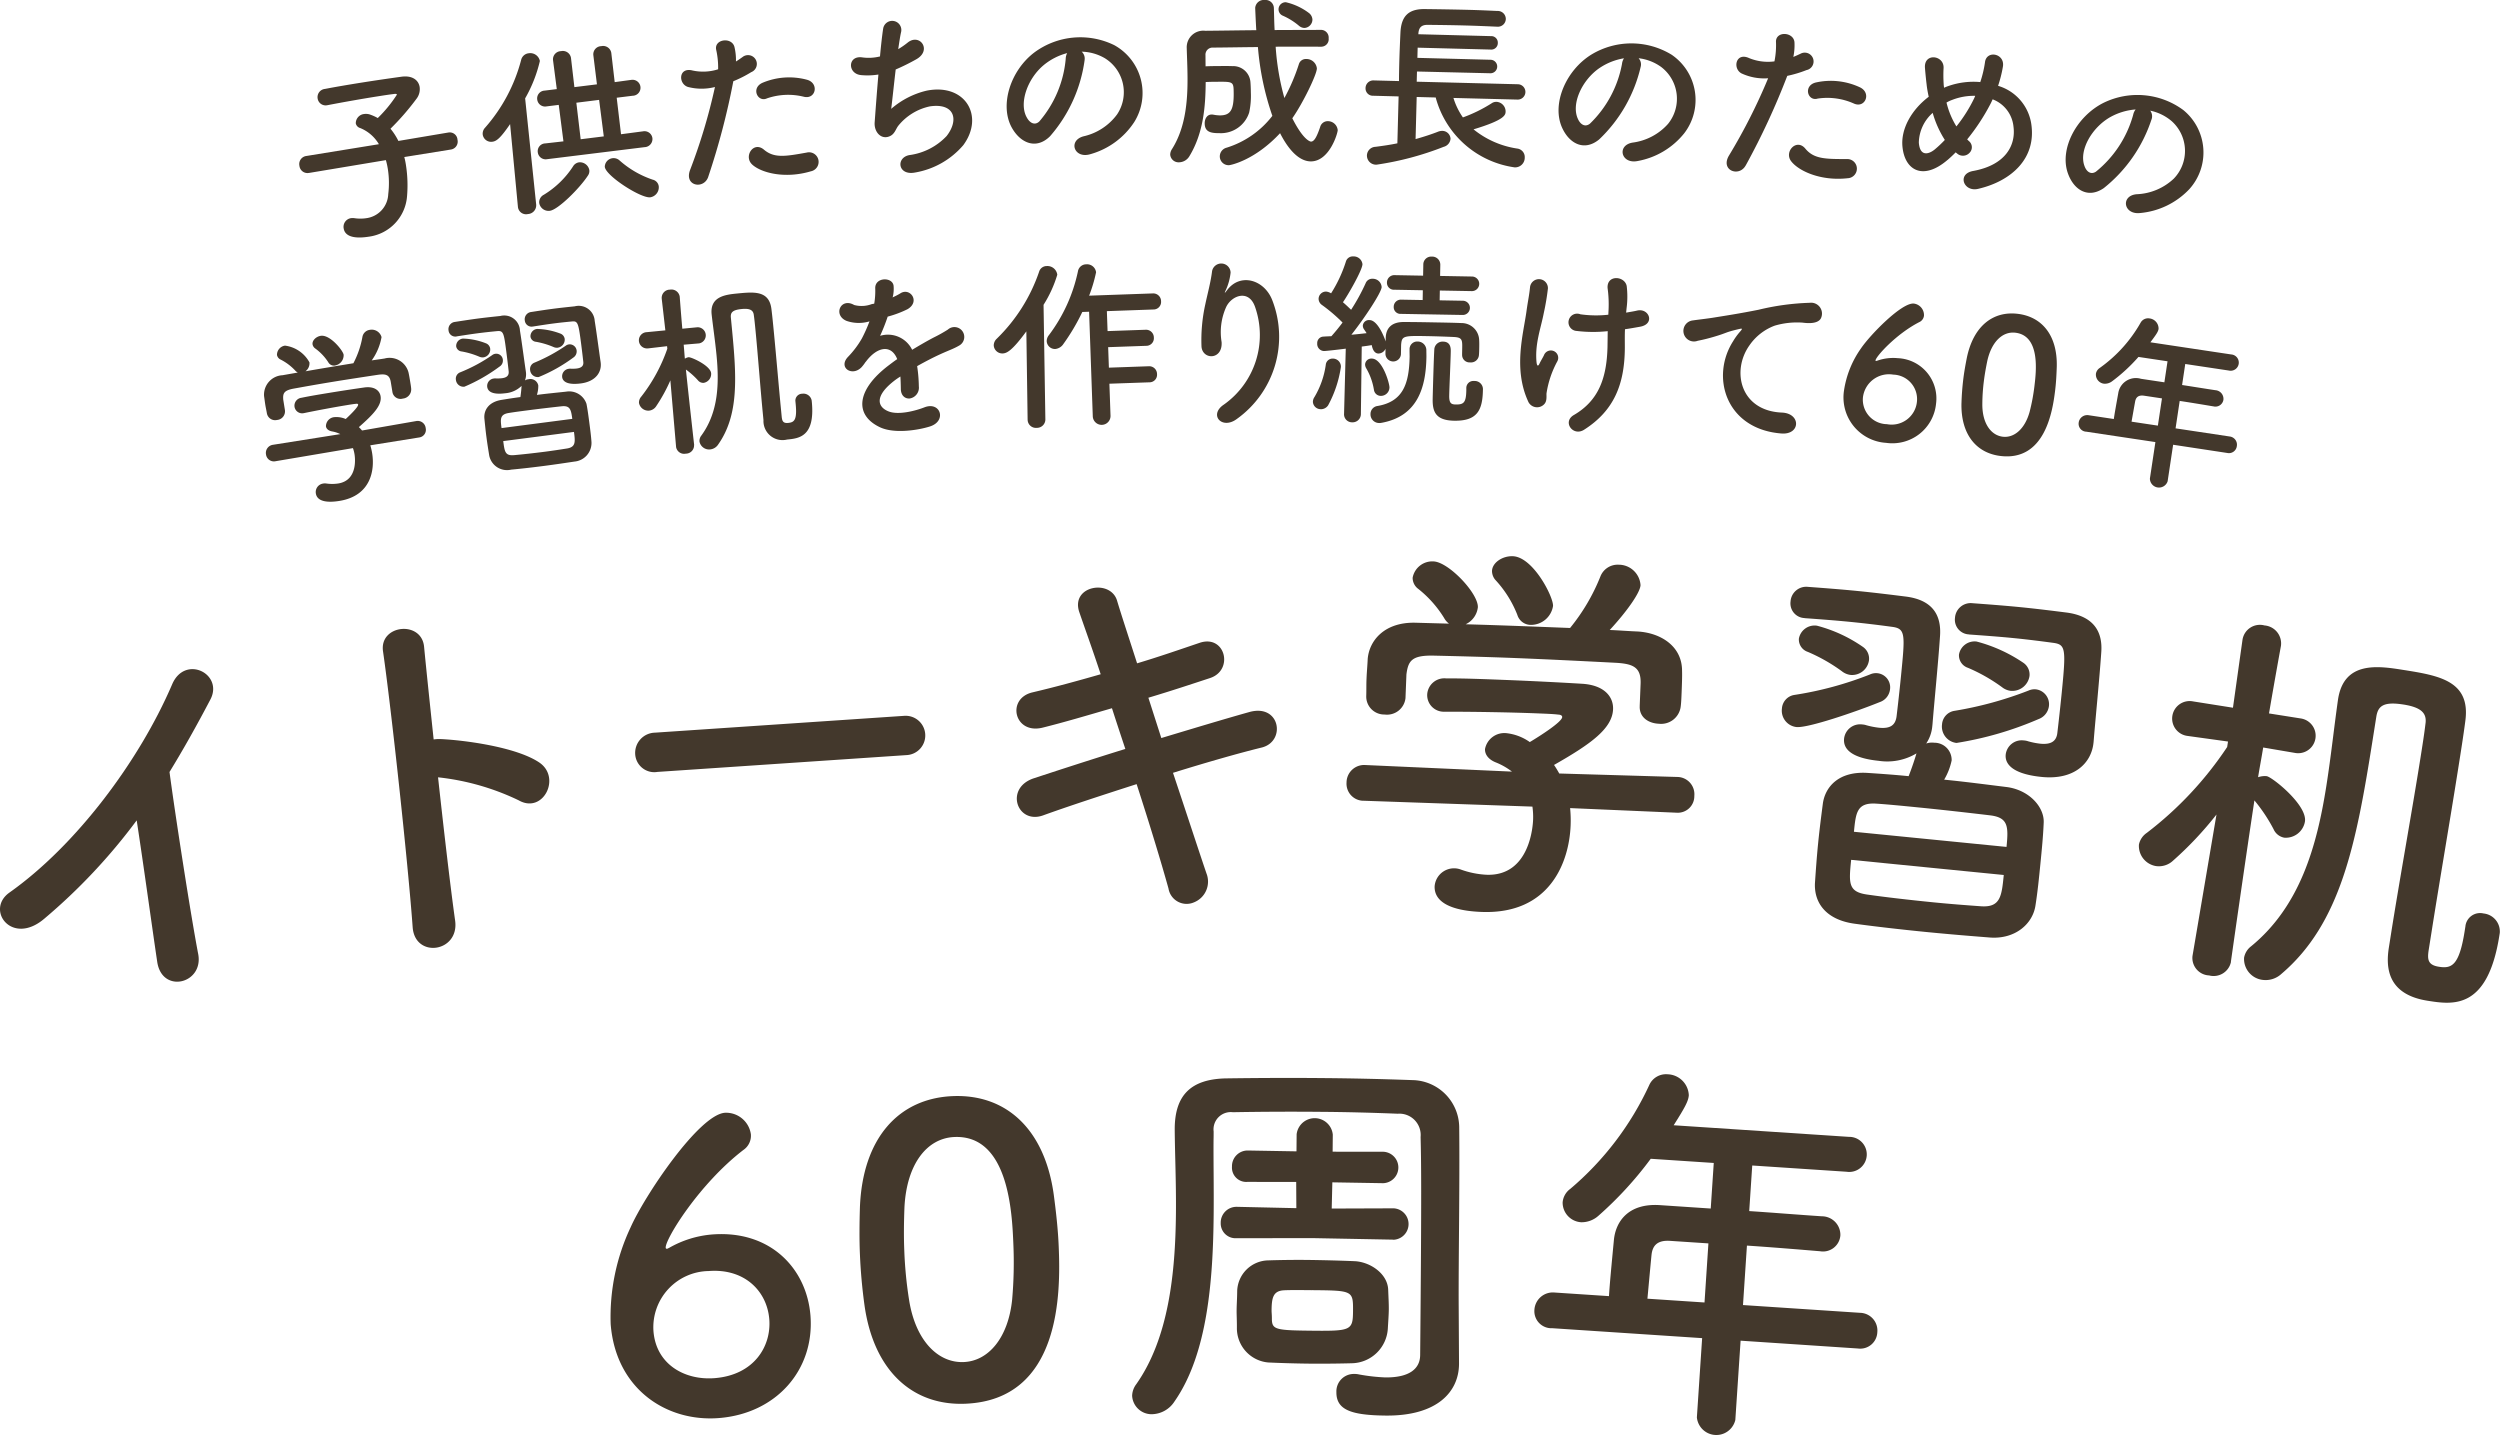 <svg xmlns="http://www.w3.org/2000/svg" width="294.336" height="168.946" viewBox="0 0 294.336 168.946">
  <g id="グループ_2907" data-name="グループ 2907" transform="translate(-40.916 -107.285)">
    <g id="グループ_2839" data-name="グループ 2839" transform="translate(40.916 172.767)">
      <path id="パス_4246" data-name="パス 4246" d="M388.935,1315.89c-3.829,3.275-6.992-1.046-4.1-3.078,7.821-5.532,15.263-15.456,19.149-24.52,1.515-3.514,6.056-1.218,4.505,1.782-1.628,3.107-3.21,5.921-4.821,8.551.625,4.732,2.493,16.844,3.378,21.437.662,3.494-4.257,4.718-4.825.924-.552-3.7-1.587-11.256-2.417-16.665A68.31,68.31,0,0,1,388.935,1315.89Z" transform="translate(-383.71 -1273.218)" fill="#43382c"/>
      <path id="パス_4247" data-name="パス 4247" d="M440.024,1315.825c.53,3.753-4.75,4.507-5,.769-.549-7.565-2.525-25.792-3.488-32.459-.459-3.148,4.563-3.684,4.837-.515.218,2.282.641,6.328,1.123,10.887a4.662,4.662,0,0,1,.8-.045c2.65.116,8.861.9,11.618,2.747,2.653,1.763.475,6.113-2.4,4.468a29.015,29.015,0,0,0-9.5-2.711C438.717,1305.384,439.494,1312.073,440.024,1315.825Z" transform="translate(-386.441 -1272.931)" fill="#43382c"/>
      <path id="パス_4248" data-name="パス 4248" d="M465.65,1298.949a2.253,2.253,0,0,1-2.625-2.074,2.385,2.385,0,0,1,2.313-2.547l29.309-1.978a2.316,2.316,0,1,1,.313,4.62Z" transform="translate(-388.24 -1273.55)" fill="#43382c"/>
      <path id="パス_4249" data-name="パス 4249" d="M527.687,1294.047c3.771-1.136,7.542-2.273,10.383-3.067,3.634-.994,4.314,3.487,1.424,4.188-2.656.651-6.475,1.741-10.432,2.974,1.573,4.7,3,9.075,3.932,11.821a2.629,2.629,0,0,1-1.488,3.439,2.163,2.163,0,0,1-2.974-1.637c-.8-2.887-2.178-7.451-3.753-12.292-4.143,1.33-8.192,2.657-11.029,3.686-3.071,1.079-4.544-3.249-1.053-4.381,2.7-.886,6.61-2.165,10.753-3.448-.541-1.628-1.081-3.258-1.574-4.794-2.887.842-5.728,1.683-8.151,2.283-3.355.849-4.312-3.393-1.235-4.143,2.563-.6,5.311-1.349,8.059-2.141-.984-2.979-1.913-5.536-2.5-7.258-1.127-3.163,3.632-3.987,4.421-1.427.5,1.676,1.379,4.329,2.364,7.4,2.654-.791,5.167-1.673,7.354-2.41,3.025-1.031,4.075,3.21,1.236,4.144-2.094.688-4.607,1.525-7.261,2.316Z" transform="translate(-390.96 -1272.636)" fill="#43382c"/>
      <path id="パス_4250" data-name="パス 4250" d="M578.17,1302.071a14.707,14.707,0,0,1,.059,2.062c-.166,4.205-2.379,10.483-10.509,10.162-3.646-.143-5.569-1.2-5.5-3.025a2.291,2.291,0,0,1,3.027-1.986,10.423,10.423,0,0,0,3.063.634c5.233.207,5.48-6.055,5.5-6.429a8.745,8.745,0,0,0-.077-1.594l-19.817-.688a2.01,2.01,0,0,1-2.068-2.141,2.074,2.074,0,0,1,2.187-2.067l17.287.775a7.879,7.879,0,0,0-1.83-1.055c-.969-.366-1.366-.989-1.342-1.6a2.32,2.32,0,0,1,2.554-1.866,5.876,5.876,0,0,1,2.72,1.044c1.247-.746,3.791-2.378,3.813-2.938.008-.187-.176-.288-.5-.3-.512-.066-1.4-.1-2.474-.143-2.991-.118-7.527-.2-10.8-.192l-.092,0a1.954,1.954,0,0,1-2.026-2.045,2.02,2.02,0,0,1,2.227-1.878c2.013-.014,4.536.086,7.013.183,3.411.135,6.821.316,8.969.447,2.662.152,3.73,1.551,3.673,3-.09,2.289-2.643,4.108-6.951,6.56a11.724,11.724,0,0,1,.615,1.006l13.932.409a2.035,2.035,0,0,1,1.971,2.231,1.946,1.946,0,0,1-2.09,1.976Zm8.3-14.65c.077-1.963-.938-2.331-2.851-2.454-3.737-.193-7.941-.405-12.006-.566-3.318-.131-6.592-.213-9.49-.281-2.571-.055-3.018.583-3.224,2.214l-.107,2.71,0,.047a2.187,2.187,0,0,1-2.464,1.962,2.118,2.118,0,0,1-2.16-2.192c.023-.606,0-1.31.035-2.057.031-.794.109-1.587.136-2.288.181-2.193,2-4.368,5.645-4.27l3.927.108a2.058,2.058,0,0,1-.583-.679,13.215,13.215,0,0,0-3.138-3.493,1.613,1.613,0,0,1-.559-1.238,2.354,2.354,0,0,1,2.462-1.916c1.776.071,5.28,3.766,5.216,5.4a2.525,2.525,0,0,1-1.436,2c4.114.115,8.179.275,12.292.437a23.111,23.111,0,0,0,3.56-6.037,2.184,2.184,0,0,1,2.162-1.413,2.577,2.577,0,0,1,2.574,2.4c-.035.887-1.621,3.118-3.625,5.286,1.075.042,2.194.134,3.269.176,2.756.156,5.267,1.752,5.245,4.653.022.655-.017,1.637-.052,2.525-.026.654-.05,1.262-.116,1.727a2.322,2.322,0,0,1-2.557,1.958c-1.215-.048-2.311-.746-2.259-2.054l0-.094ZM573.5,1280.5a1.655,1.655,0,0,1-1.545-1.184,13.065,13.065,0,0,0-2.6-4.127,1.623,1.623,0,0,1-.38-1.045c.039-.981,1.24-1.776,2.454-1.728,2.385.094,4.774,4.775,4.731,5.85A2.627,2.627,0,0,1,573.5,1280.5Z" transform="translate(-393.314 -1272.412)" fill="#43382c"/>
      <path id="パス_4251" data-name="パス 4251" d="M607.923,1292.747a1.943,1.943,0,0,1-1.709-2.19,1.73,1.73,0,0,1,1.474-1.593,40.98,40.98,0,0,0,8.888-2.408,1.673,1.673,0,0,1,2.366,1.739,1.8,1.8,0,0,1-1.232,1.522C614.916,1290.95,609.273,1292.881,607.923,1292.747Zm.944-12.832a1.728,1.728,0,0,1-1.639-1.949,1.85,1.85,0,0,1,2.051-1.724c1.866.139,3.872.29,5.873.489,1.956.194,3.905.435,5.669.656,3.015.393,4.214,2.063,4,4.721-.2,2.988-.71,8.107-.88,10.3-.009.092-.02.186-.029.279a4.326,4.326,0,0,1-.714,2,2.091,2.091,0,0,1,.949-.094,2.03,2.03,0,0,1,2.049,2.083,7.426,7.426,0,0,1-.882,2.264c2.56.253,5.157.6,7.387.873,2.643.356,4.417,2.366,4.332,4.19-.065,1.592-.226,3.221-.388,4.849s-.322,3.258-.577,4.878c-.31,2.179-2.371,3.995-5.312,3.8-2.239-.174-4.9-.392-7.55-.654-3.025-.3-6.046-.647-8.5-.985-3.2-.458-4.7-2.346-4.607-4.733.106-1.541.212-3.081.37-4.664.161-1.628.364-3.207.569-4.784.282-1.9,1.836-3.813,5.335-3.559,1.4.092,3.034.206,4.757.377.376-.949.71-1.95.924-2.681a6.692,6.692,0,0,1-4.458.874c-1.814-.18-4.249-.75-4.065-2.612a1.9,1.9,0,0,1,2.139-1.668,1.93,1.93,0,0,1,.507.1,9.44,9.44,0,0,0,1.476.287c1.3.129,1.955-.276,2.07-1.44,0,0,.269-2.229.5-4.557.5-5.026.563-5.678-1.062-5.885-1.3-.176-3.015-.393-4.831-.574-1.768-.175-3.681-.319-5.407-.443Zm4.408,6.266a20.2,20.2,0,0,0-4-2.278,1.54,1.54,0,0,1-1.066-1.562,1.88,1.88,0,0,1,2.125-1.528,17.039,17.039,0,0,1,5.439,2.514,1.676,1.676,0,0,1,.694,1.526,2.007,2.007,0,0,1-2.149,1.76A2.03,2.03,0,0,1,613.275,1286.181Zm1.087,22.2c-.272,2.745-.373,3.769,1.9,4.089,2.086.3,4.967.634,7.76.911,2,.2,4.007.351,5.687.471,2.244.129,2.377-1.221,2.622-3.688Zm18.294-1.522c.24-2.42.2-3.458-1.934-3.717-2.369-.282-5.53-.643-8.508-.939-1.815-.179-3.537-.351-4.939-.442-2.243-.129-2.363,1.082-2.584,3.315Zm-5.883-12.24a1.942,1.942,0,0,1-1.709-2.191,1.728,1.728,0,0,1,1.475-1.592,43.176,43.176,0,0,0,8.7-2.381,1.7,1.7,0,0,1,.908-.144,1.769,1.769,0,0,1,1.5,1.982,1.88,1.88,0,0,1-1.232,1.522A40.119,40.119,0,0,1,626.773,1294.617Zm1.456-12.78a1.73,1.73,0,0,1-1.64-1.95,1.852,1.852,0,0,1,2.052-1.724c1.866.139,3.779.282,5.64.466s3.672.412,5.437.634c3.015.393,4.306,2.073,4.089,4.73-.2,2.988-.724,8.247-.894,10.439l-.014.14c-.245,2.467-2.319,4.423-6.089,4.049-4-.4-4.325-1.886-4.251-2.631a1.9,1.9,0,0,1,2.14-1.668,1.923,1.923,0,0,1,.507.1,8.79,8.79,0,0,0,1.429.283c1.256.124,1.907-.281,2.008-1.3,0,0,.272-2.277.508-4.65.527-5.306.475-5.734-1.056-5.932-1.3-.176-2.923-.384-4.6-.551s-3.5-.3-5.223-.423Zm4.934,6.646a2.033,2.033,0,0,1-1.038-.432,20.177,20.177,0,0,0-4-2.277,1.544,1.544,0,0,1-1.067-1.564,1.866,1.866,0,0,1,2.079-1.532,17.841,17.841,0,0,1,5.532,2.523,1.673,1.673,0,0,1,.694,1.525A2.05,2.05,0,0,1,633.163,1288.483Z" transform="translate(-396.419 -1272.63)" fill="#43382c"/>
      <path id="パス_4252" data-name="パス 4252" d="M661.625,1320.682a2.084,2.084,0,0,1-2.57,1.582,2.059,2.059,0,0,1-1.957-2.3l.008-.046,2.816-16.6a40.825,40.825,0,0,1-5.123,5.44,2.431,2.431,0,0,1-1.994.632,2.4,2.4,0,0,1-2.013-2.544,2.215,2.215,0,0,1,.927-1.368,41.887,41.887,0,0,0,9.46-10.106l.1-.646-4.773-.661-.046-.007a2.059,2.059,0,1,1,.689-4.059l4.712.746,1.118-7.967.008-.047a2.073,2.073,0,0,1,2.585-1.674,2.126,2.126,0,0,1,1.941,2.39l-.008.047s-.676,3.68-1.4,7.923l3.742.592a2.058,2.058,0,0,1-.6,4.072l-.046-.008-3.781-.645c-.2,1.248-.434,2.441-.6,3.5a2.393,2.393,0,0,1,1.014-.124c.647.1,4.811,3.413,4.5,5.353a2.288,2.288,0,0,1-2.43,1.889,1.71,1.71,0,0,1-1.261-1,19.265,19.265,0,0,0-2.257-3.388c-1.095,7.214-2.766,18.977-2.766,18.977Zm27.6-4.157a1.739,1.739,0,0,1,2.139-1.556,2.133,2.133,0,0,1,1.911,2.291c-.015.093-.037.231-.051.323-1.389,8.777-5.5,8.127-8.458,7.66-4.758-.753-4.915-3.951-4.549-6.261.08-.508.168-1.063.255-1.617.994-6.283,2.516-14.707,3.481-20.806.226-1.432.438-2.771.568-3.887.2-1.247-.446-1.965-2.571-2.3-2.4-.38-3.013.187-3.211,1.434-.139.878-.285,1.8-.432,2.726-1.936,12.241-3.751,21.615-10.754,27.562a2.742,2.742,0,0,1-2.193.695,2.483,2.483,0,0,1-2.189-2.619,2.177,2.177,0,0,1,.827-1.337c5.767-4.723,7.738-11.8,8.849-18.82.563-3.557.927-7.051,1.392-10.292.709-4.482,4.69-3.9,7.6-3.438,4.249.672,8.037,1.271,7.377,6.045-.223,1.716-.538,3.7-.875,5.827-.958,6.052-2.2,13.291-3.081,18.881q-.185,1.178-.352,2.217c-.182,1.155-.091,1.785,1.2,1.989,1.478.234,2.383-.1,3.027-4.162l.08-.508Z" transform="translate(-398.965 -1272.904)" fill="#43382c"/>
    </g>
    <g id="グループ_2840" data-name="グループ 2840" transform="translate(112.765 233.755)">
      <path id="パス_4253" data-name="パス 4253" d="M472.693,1377.854c-6.155.481-12.135-3.415-12.733-11.063a24.737,24.737,0,0,1,2.348-11.394c1.635-3.693,8.02-13.246,11.1-13.487a2.946,2.946,0,0,1,3.059,2.53,2.025,2.025,0,0,1-.887,1.852c-5.222,4.019-9.218,10.524-9.141,11.5a.125.125,0,0,0,.151.129c.093-.008.136-.058.272-.116a12.116,12.116,0,0,1,5.039-1.566c6.9-.538,11.153,4.055,11.582,9.558C483.979,1372.188,479.454,1377.327,472.693,1377.854Zm-1.21-17.31a6.622,6.622,0,0,0-6.485,7.074c.309,3.963,3.738,5.807,7.188,5.537,4.664-.364,6.7-3.759,6.449-6.93C478.38,1362.96,475.772,1360.209,471.483,1360.545Z" transform="translate(-459.912 -1337.369)" fill="#43382c"/>
      <path id="パス_4254" data-name="パス 4254" d="M491.61,1364.371c-.271-2-.446-3.96-.527-5.923-.075-1.776-.057-3.6,0-5.523.317-8.159,4.57-12.83,10.925-13.094,6.262-.259,10.833,3.856,11.9,11.629.273,2.048.5,4.1.581,6.108.22,5.28.328,18.008-10.981,18.479C497.3,1376.306,492.684,1372.191,491.61,1364.371Zm17.391-.535a49.835,49.835,0,0,0,.147-6.608c-.15-3.6-.534-12.85-6.936-12.583-3.272.135-5.623,3.229-5.884,8.249-.068,1.734-.09,3.467-.02,5.15a48.563,48.563,0,0,0,.57,5.827c.76,4.744,3.4,7.4,6.435,7.269C506.21,1371.02,508.531,1368.3,509,1363.836Z" transform="translate(-461.69 -1337.25)" fill="#43382c"/>
      <path id="パス_4255" data-name="パス 4255" d="M563.562,1371.172c0,.047,0,.047,0,.093-.03,3.227-2.535,6.1-8.616,6.048-4.163-.038-5.84-.708-5.821-2.767a2.05,2.05,0,0,1,2.124-2.133,2.149,2.149,0,0,1,.514.052,21.783,21.783,0,0,0,3.13.357c2.854.025,4.079-1.039,4.094-2.629.184-19.879.118-22.873.051-25.679a2.508,2.508,0,0,0-2.688-2.739c-3.039-.122-6.033-.2-9.026-.222q-5.121-.048-10.385.044a2.034,2.034,0,0,0-2.267,2.27c0,.328,0,.608-.009.935-.023,2.573.043,5.613.012,8.841-.071,7.717-.713,16.412-4.6,21.989a3.243,3.243,0,0,1-2.634,1.52,2.294,2.294,0,0,1-2.365-2.174,2.37,2.37,0,0,1,.48-1.351c3.839-5.437,4.612-13.15,4.677-20.164.033-3.6-.123-6.972-.143-9.825l0-.141c.035-3.882,1.877-5.828,6.134-5.884,4.023-.056,7.719-.068,11.507-.033,3.322.029,6.642.106,10.336.236a5.608,5.608,0,0,1,5.517,5.477c.076,6.876-.1,16.323-.059,21.469ZM555.79,1356.6l-9.4-.179-8.982.009h-.047a1.742,1.742,0,0,1-1.855-1.794,1.855,1.855,0,0,1,1.89-1.9h.046l6.968.157-.018-3.087-5.706-.006h-.047a1.68,1.68,0,0,1-1.807-1.795,1.843,1.843,0,0,1,1.841-1.9h.047l5.706.1.018-2.011a2.14,2.14,0,0,1,4.256.04l-.019,2.011,5.941.008h.047a1.852,1.852,0,0,1-.034,3.7h-.047l-5.94-.1-.075,3.086,7.251-.026h.047a1.852,1.852,0,0,1-.034,3.7Zm-18.412,8.3c.006-.655.058-1.309.068-2.292a3.726,3.726,0,0,1,3.682-3.567c1.075-.037,2.714-.068,4.443-.054,2.058.021,4.256.087,5.659.147,1.823.063,3.917,1.439,3.992,3.358.038.983.078,1.637.073,2.293s-.059,1.309-.115,2.29a4.333,4.333,0,0,1-4.248,4.078c-1.263.035-3.088.064-4.912.047s-3.647-.08-4.91-.138a4.046,4.046,0,0,1-3.7-4.105C537.414,1366.066,537.372,1365.5,537.378,1364.9Zm8.816-2.351c-1.311-.013-2.573-.025-3.276.016-1.263.081-1.411.923-1.425,2.372,0,.281.042.516.037,1.076.035,1.216.55,1.268,5.04,1.311,4.257.038,4.492-.1,4.512-2.251C551.1,1362.59,551.1,1362.59,546.194,1362.546Z" transform="translate(-463.634 -1337.121)" fill="#43382c"/>
      <path id="パス_4256" data-name="パス 4256" d="M599.582,1368.468l-.62,9.334a2.3,2.3,0,0,1-4.527-.3l.619-9.333L577.412,1367a2.009,2.009,0,0,1-2.106-2.157,2.175,2.175,0,0,1,2.385-2.044l6.394.424c.1-1.54.263-3.264.577-6.572.186-2.1,1.6-4.394,5.43-4.141l5.974.4.356-5.366-7.42-.492a42.847,42.847,0,0,1-6.165,6.716,2.965,2.965,0,0,1-2.019.757,2.32,2.32,0,0,1-2.188-2.348,2.192,2.192,0,0,1,.9-1.582,35.434,35.434,0,0,0,9.3-12.228,2.161,2.161,0,0,1,2.146-1.263,2.574,2.574,0,0,1,2.509,2.462c-.046.7-.472,1.47-1.782,3.539l20.629,1.366a2.066,2.066,0,1,1-.272,4.108l-11.108-.736-.355,5.367c2.847.189,5.737.427,8.538.613a2.185,2.185,0,0,1,2.194,2.254,2.05,2.05,0,0,1-2.42,1.856l-.046,0c-2.7-.226-5.688-.471-8.535-.66l-.464,7,13.815.916a2.085,2.085,0,0,1,2,2.289,2.012,2.012,0,0,1-2.283,1.911Zm-3.789-11.454-4.527-.3c-1.587-.1-2.059.661-2.17,1.639-.143,1.444-.322,3.447-.484,5.171l6.721.446Z" transform="translate(-466.503 -1337.094)" fill="#43382c"/>
    </g>
    <g id="グループ_2903" data-name="グループ 2903" transform="translate(1654 413)">
      <path id="パス_4338" data-name="パス 4338" d="M16.826,19.161a8.71,8.71,0,0,1,.212,1.068,15.247,15.247,0,0,1,.114,3.528,5.2,5.2,0,0,1-4.491,4.78c-2.149.338-2.859-.255-2.97-.965a1.03,1.03,0,0,1,.845-1.212,1.5,1.5,0,0,1,.419,0,4.726,4.726,0,0,0,1.409,0,2.972,2.972,0,0,0,2.572-2.826,10.637,10.637,0,0,0-.041-2.923,8.746,8.746,0,0,0-.237-1.086L5.624,21.032l-.021,0A.952.952,0,0,1,4.48,20.2a.962.962,0,0,1,.831-1.165l8.525-1.384a4.532,4.532,0,0,0-2.194-1.9.728.728,0,0,1-.527-.556,1.094,1.094,0,0,1,.994-1.1,1.531,1.531,0,0,1,.6.038,5.388,5.388,0,0,1,.994.438,15.578,15.578,0,0,0,2.254-2.755c-.014-.086-.128-.112-.386-.072-.562.067-1.207.168-1.873.273-1.87.294-4.055.682-5.893,1.036l-.043.007a.949.949,0,0,1-1.138-.791.97.97,0,0,1,.859-1.126c1.326-.253,2.977-.534,4.589-.788s3.2-.482,4.412-.649c1.314-.184,2.027.43,2.149,1.2a1.854,1.854,0,0,1-.32,1.328A29.846,29.846,0,0,1,15.2,15.827a7.392,7.392,0,0,1,.931,1.439l5.9-.994.021,0a.907.907,0,0,1,1.036.849.942.942,0,0,1-.743,1.152Z" transform="translate(-1582.311 -306.388)" fill="#43382c"/>
      <path id="パス_4339" data-name="パス 4339" d="M30.9,15.016c-1.133,1.652-1.592,2.016-2.089,2.077a1,1,0,0,1-1.135-.847,1.019,1.019,0,0,1,.274-.8A19.533,19.533,0,0,0,32.2,7.467a1.024,1.024,0,0,1,.888-.79,1.155,1.155,0,0,1,1.318.912,16.3,16.3,0,0,1-1.735,4.4l1.3,12.509A1.031,1.031,0,0,1,33,25.607a.961.961,0,0,1-1.173-.8l-.006-.043Zm4.369,4.13a.932.932,0,0,1-1.108-.807.914.914,0,0,1,.857-1.048l.021,0,2.141-.243-.553-4.294-1.425.177a.932.932,0,0,1-1.108-.807.92.92,0,0,1,.878-1.051l1.425-.176-.443-3.409a.961.961,0,0,1,.942-1.06.973.973,0,0,1,1.173.8l.4,3.436,2.656-.328L40.7,6.9a.961.961,0,0,1,.942-1.06.973.973,0,0,1,1.173.8l.4,3.436L45.1,9.819l.021,0a.94.94,0,1,1,.208,1.86l-1.878.232.509,4.3,2.545-.337.021,0a.939.939,0,0,1,1.129.8.957.957,0,0,1-.921,1.057Zm.313,6.077a1.111,1.111,0,0,1-1.253-.919.988.988,0,0,1,.538-.966A10.758,10.758,0,0,0,38.309,20a.98.98,0,0,1,.708-.482,1.128,1.128,0,0,1,1.208.9.92.92,0,0,1-.16.656c-.957,1.477-3.513,4.029-4.485,4.149m5.8-13.058L38.7,12.5l.509,4.3,2.721-.337Zm.669,7.9a1.038,1.038,0,0,1,1.723-.782,11.268,11.268,0,0,0,3.92,2.276.926.926,0,0,1,.711.79,1.19,1.19,0,0,1-1,1.286c-1.1.136-5.22-2.512-5.351-3.57" transform="translate(-1583.928 -306.121)" fill="#43382c"/>
      <path id="パス_4340" data-name="パス 4340" d="M55.978,21.183c-.516,1.511-2.871,1.095-2.13-.83A67.347,67.347,0,0,0,56.77,10.6a6.351,6.351,0,0,1-3.191-.01c-1.149-.375-1.114-2.366.564-1.931a5.813,5.813,0,0,0,3-.146,9.465,9.465,0,0,0-.238-2.338c-.2-1.226,1.829-1.479,2.156-.308a6.6,6.6,0,0,1,.181,1.73c.289-.18.536-.354.781-.53a1.038,1.038,0,1,1,1.017,1.784,14.058,14.058,0,0,1-2.108,1.069,85.645,85.645,0,0,1-2.956,11.262m5.173-1.461c-1.028-.954.157-2.789,1.39-1.744,1.208,1.024,2.52.794,5.034.342a1.13,1.13,0,1,1,.488,2.206c-3.083.918-5.861.17-6.912-.8M62.9,11.936c-1.088.515-1.924-1.2-.541-1.829a8.077,8.077,0,0,1,5.21-.372c1.5.386,1.09,2.346-.316,2.017a7.649,7.649,0,0,0-4.353.184" transform="translate(-1585.679 -306.071)" fill="#43382c"/>
      <path id="パス_4341" data-name="パス 4341" d="M79.018,13a9.783,9.783,0,0,1,4.176-2.145c4.519-.9,6.84,2.979,4.317,6.412a9.586,9.586,0,0,1-5.654,3.222c-2.065.418-2.315-1.746-.7-2.047a7.348,7.348,0,0,0,4.388-2.246c1.469-1.882.967-3.92-1.97-3.49a6.516,6.516,0,0,0-3.69,2.244c-.364.437-.432,1.074-1.157,1.317-.938.322-1.736-.563-1.656-1.68.093-1.248.254-3.482.442-5.63a8.1,8.1,0,0,1-2.044.067c-1.623-.156-1.592-2.36.17-2.081A5.478,5.478,0,0,0,77.7,6.826c.127-1.4.267-2.611.376-3.294a1.076,1.076,0,1,1,2.117.386c-.12.51-.225,1.235-.347,2.049A9.052,9.052,0,0,0,80.954,5.2c1.429-1.161,2.937.921.979,1.984a24.981,24.981,0,0,1-2.386,1.18c-.224,1.932-.426,3.864-.528,4.633" transform="translate(-1587.178 -305.897)" fill="#43382c"/>
      <path id="パス_4342" data-name="パス 4342" d="M103.164,7.4a17.134,17.134,0,0,1-4.071,8.968c-1.618,1.606-3.476.824-4.5-1.011-1.469-2.647-.159-6.745,2.68-8.874a9.092,9.092,0,0,1,9.376-.843,6.439,6.439,0,0,1,2.356,9.059,9.1,9.1,0,0,1-5.174,3.783c-1.9.57-2.65-1.6-.8-2.105a6.741,6.741,0,0,0,3.957-2.583,4.7,4.7,0,0,0-1.44-6.611,5.64,5.64,0,0,0-2.728-.771,1.089,1.089,0,0,1,.34.989m-4.812.59C96.386,9.628,95.4,12.56,96.38,14.2c.349.619.927.924,1.452.425a13.069,13.069,0,0,0,3.106-7.364,1.541,1.541,0,0,1,.171-.682,7.209,7.209,0,0,0-2.757,1.408" transform="translate(-1588.551 -306.042)" fill="#43382c"/>
      <path id="パス_4343" data-name="パス 4343" d="M132.5,5.5c-1.785-.007-3.591-.015-5.4,0a29.543,29.543,0,0,0,1.027,6.041,22.767,22.767,0,0,0,1.71-4,.851.851,0,0,1,.844-.594,1.237,1.237,0,0,1,1.271,1.1c.006.7-1.644,4.1-2.892,5.877,1.3,2.58,2.111,2.748,2.2,2.747.369,0,.671-.527,1.074-1.706a.92.92,0,0,1,.887-.7,1.167,1.167,0,0,1,1.184,1.057c0,.37-.973,3.664-3.149,3.681-.653,0-2.091-.288-3.638-3.323-2.979,3.2-5.825,3.767-6.021,3.769a1.035,1.035,0,0,1-1.074-1.036,1.064,1.064,0,0,1,.819-1.03,10.877,10.877,0,0,0,5.368-3.742,32.932,32.932,0,0,1-1.7-8.1c-1.807.015-3.591.05-5.288.063a.834.834,0,0,0-.886.9l.01,1.305c.523-.026,1.088-.03,1.654-.034.543,0,1.088-.008,1.5.01a2.038,2.038,0,0,1,2.126,1.833c.023.261.049.74.053,1.284a9.26,9.26,0,0,1-.2,2.352,3.5,3.5,0,0,1-3.529,2.422c-1.066.008-1.7-.182-1.706-1.162,0-.522.275-1.024.8-1.029a.9.9,0,0,1,.239.02,4.384,4.384,0,0,0,.763.082c1.175-.009,1.628-.557,1.612-2.581-.011-1.371-.011-1.393-1.883-1.379-.457,0-.936.007-1.414.033-.021,2.874-.258,5.987-1.912,8.721a1.452,1.452,0,0,1-1.192.727.988.988,0,0,1-1.074-.906,1.226,1.226,0,0,1,.213-.654c1.59-2.516,1.849-5.629,1.826-8.5-.008-1.154-.061-2.285-.091-3.307V5.686a1.953,1.953,0,0,1,2.182-2.062c1.915-.015,3.96-.053,6.006-.069-.048-.674-.128-2.523-.129-2.633A1.019,1.019,0,0,1,125.816,0a.98.98,0,0,1,1.074.97c.028.827.035,1.675.086,2.568,1.893-.015,3.744-.007,5.484-.021a.905.905,0,0,1,.878.994.879.879,0,0,1-.82.985Zm-2.675-2.481a7.808,7.808,0,0,0-1.859-1.161.817.817,0,0,1-.528-.757A.837.837,0,0,1,128.3.263a7.193,7.193,0,0,1,2.708,1.262,1.045,1.045,0,0,1,.42.781,1,1,0,0,1-.927.986,1.016,1.016,0,0,1-.677-.277" transform="translate(-1589.994 -305.715)" fill="#43382c"/>
      <path id="パス_4344" data-name="パス 4344" d="M149.752,11.613a8.246,8.246,0,0,0,1.115,2.292,17.109,17.109,0,0,0,3.4-1.674.957.957,0,0,1,.569-.16,1.14,1.14,0,0,1,1.059,1.138c-.01.392-.047.979-3.776,2.1a10.625,10.625,0,0,0,5.185,2.268,1.009,1.009,0,0,1,.843,1.066,1.135,1.135,0,0,1-1.183,1.144,11.235,11.235,0,0,1-9.3-8.229l-2.239-.059-.13,4.958c.987-.278,1.909-.581,2.635-.867a1.359,1.359,0,0,1,.481-.1.975.975,0,0,1,1,.941,1.078,1.078,0,0,1-.807.936,35.486,35.486,0,0,1-7.89,2.1,1.071,1.071,0,0,1-1.146-1.1,1.044,1.044,0,0,1,1.006-1c.851-.109,1.747-.238,2.578-.412l.145-5.523-2.98-.078a.863.863,0,0,1-.913-.894.913.913,0,0,1,.959-.911l2.98.077c0-.7.016-1.435.035-2.2.033-1.218.087-2.457.136-3.522.092-1.848.877-2.784,2.879-2.754,1.588.02,3.416.046,5.2.092,1.152.03,2.3.082,3.326.13a.947.947,0,0,1,1,.941.933.933,0,0,1-1.025.909h-.043c-1.174-.053-2.478-.109-3.761-.142-1.567-.041-3.111-.06-4.416-.072-.762,0-1.011.409-1.049,1.039l0,.065,8.546.223a.764.764,0,0,1,.806.8.769.769,0,0,1-.848.782l-8.589-.224-.031,1.2,8.589.224a.795.795,0,1,1-.042,1.588L145.46,8.5l-.031,1.2L157.346,10a.9.9,0,0,1-.047,1.806Z" transform="translate(-1591.717 -305.796)" fill="#43382c"/>
      <path id="パス_4345" data-name="パス 4345" d="M173.5,8.25a17.133,17.133,0,0,1-4.887,8.547c-1.76,1.448-3.537.5-4.386-1.426-1.214-2.77.47-6.728,3.5-8.582a9.088,9.088,0,0,1,9.411.034,6.439,6.439,0,0,1,1.5,9.237,9.1,9.1,0,0,1-5.5,3.282c-1.94.391-2.489-1.841-.6-2.169a6.739,6.739,0,0,0,4.178-2.2,4.7,4.7,0,0,0-.817-6.714,5.644,5.644,0,0,0-2.644-1.021A1.083,1.083,0,0,1,173.5,8.25m-4.845.139c-2.109,1.449-3.358,4.276-2.542,6,.29.647.836,1.006,1.406.559A13.067,13.067,0,0,0,171.3,7.907a1.527,1.527,0,0,1,.234-.661,7.216,7.216,0,0,0-2.876,1.143" transform="translate(-1593.419 -306.098)" fill="#43382c"/>
      <path id="パス_4346" data-name="パス 4346" d="M187.338,19.789c-.775,1.4-3.018.571-1.95-1.193a67.375,67.375,0,0,0,4.6-9.082,6.345,6.345,0,0,1-3.138-.575c-1.065-.572-.679-2.526.9-1.8a5.818,5.818,0,0,0,2.981.387,9.52,9.52,0,0,0,.179-2.343c.02-1.243,2.062-1.133,2.178.078A6.668,6.668,0,0,1,192.956,7c.316-.126.59-.256.862-.385a1.038,1.038,0,1,1,.686,1.937,14.048,14.048,0,0,1-2.263.679,85.51,85.51,0,0,1-4.9,10.563m5.351-.523c-.843-1.121.647-2.718,1.677-1.473,1.008,1.222,2.34,1.228,4.894,1.228a1.129,1.129,0,1,1,.09,2.257c-3.2.359-5.8-.869-6.662-2.012m3.1-7.355c-1.163.314-1.683-1.52-.209-1.9a8.08,8.08,0,0,1,5.193.554c1.408.645.659,2.5-.667,1.93a7.649,7.649,0,0,0-4.317-.589" transform="translate(-1594.902 -306.014)" fill="#43382c"/>
      <path id="パス_4347" data-name="パス 4347" d="M212.654,19.316c-2.869,2.451-5.028,1.237-5.3-1.555-.214-2.128,1.1-4.385,3.09-5.886-.1-.472-.2-.965-.247-1.453-.059-.445-.16-1.464-.193-1.929-.16-1.836,2.28-1.532,2.189.012a15.524,15.524,0,0,0,.009,1.82,3.679,3.679,0,0,0,.053.488,4.3,4.3,0,0,1,.46-.188,8.924,8.924,0,0,1,3.8-.481,13.318,13.318,0,0,0,.55-2.3c.153-1.515,2.382-1.083,2.114.485a14.981,14.981,0,0,1-.567,2.257A5.542,5.542,0,0,1,222.508,15c.661,4.13-2.342,6.806-6.237,7.714-1.714.416-2.536-1.761-.59-2.105,3.894-.712,5.025-3.1,4.744-5.213a3.838,3.838,0,0,0-2.454-3.22c-.088.187-.177.4-.288.6a24.612,24.612,0,0,1-2.71,4.113,3.124,3.124,0,0,0,.256.248.933.933,0,0,1,0,1.358,1.047,1.047,0,0,1-1.452.051c-.06-.051-.1-.078-.16-.128-.324.335-.642.627-.958.9m-1.747-5.547a4.8,4.8,0,0,0-1.631,3.492c.13,1.724,1.2,1.366,1.879.808a13.619,13.619,0,0,0,1.181-1.113,12.022,12.022,0,0,1-1.429-3.188m2.3-1.53a3.816,3.816,0,0,0-.673.316,9.6,9.6,0,0,0,1.166,2.808,17.263,17.263,0,0,0,2.09-3.307c.033-.085.088-.187.122-.293a7,7,0,0,0-2.705.476" transform="translate(-1596.452 -306.196)" fill="#43382c"/>
      <path id="パス_4348" data-name="パス 4348" d="M238.114,14.9a17.139,17.139,0,0,1-5.621,8.087c-1.88,1.288-3.568.184-4.245-1.806-.968-2.868,1.059-6.663,4.236-8.245a9.093,9.093,0,0,1,9.376.86,6.441,6.441,0,0,1,.685,9.336,9.1,9.1,0,0,1-5.772,2.787c-1.968.22-2.317-2.052-.4-2.214a6.741,6.741,0,0,0,4.358-1.828,4.7,4.7,0,0,0-.224-6.761,5.652,5.652,0,0,0-2.545-1.25,1.088,1.088,0,0,1,.157,1.034m-4.84-.287c-2.229,1.259-3.723,3.966-3.06,5.756.232.672.745,1.076,1.352.68a13.071,13.071,0,0,0,4.383-6.684,1.54,1.54,0,0,1,.291-.639,7.225,7.225,0,0,0-2.966.888" transform="translate(-1597.892 -306.553)" fill="#43382c"/>
      <path id="パス_4349" data-name="パス 4349" d="M14.926,52.187c-.147-.9-.645-.975-1.528-.851-1.721.26-3.656.554-5.523.861-1.524.25-3.023.518-4.35.757-1.177.215-1.321.547-1.261,1.309l.2,1.246,0,.021a1.017,1.017,0,0,1-.941,1.124.984.984,0,0,1-1.188-.8c-.046-.279-.12-.6-.177-.941-.06-.365-.1-.734-.151-1.055a2.294,2.294,0,0,1,2.173-2.473l1.8-.317a.958.958,0,0,1-.327-.255,6.154,6.154,0,0,0-1.756-1.3.756.756,0,0,1-.371-.513,1.1,1.1,0,0,1,.944-1.1,3.836,3.836,0,0,1,2.88,1.974,1.175,1.175,0,0,1-.468,1.047c1.886-.331,3.753-.637,5.641-.947a10.756,10.756,0,0,0,1.06-3.084,1.014,1.014,0,0,1,.853-.845,1.2,1.2,0,0,1,1.4.851,6.706,6.706,0,0,1-1.158,2.746c.494-.081,1.012-.143,1.506-.224a2.3,2.3,0,0,1,2.824,1.63c.071.3.144.748.211,1.155.049.3.095.58.109.8a1.082,1.082,0,0,1-.982,1.131.966.966,0,0,1-1.221-.726c0-.021,0-.021-.007-.044Zm-2.414,7.449a6.745,6.745,0,0,1,.219.934c.317,1.931-.105,5-3.84,5.611-1.674.274-2.649-.028-2.787-.865a1.008,1.008,0,0,1,.844-1.174,1.026,1.026,0,0,1,.351-.014,4.83,4.83,0,0,0,1.455,0c2.4-.394,1.932-3.271,1.9-3.443a4.1,4.1,0,0,0-.184-.718L1.379,61.506a.936.936,0,0,1-1.142-.782.965.965,0,0,1,.8-1.146l7.948-1.259a3.669,3.669,0,0,0-.933-.311c-.475-.076-.714-.323-.76-.6a1.079,1.079,0,0,1,.99-1.088,2.737,2.737,0,0,1,1.337.221c.5-.457,1.505-1.437,1.463-1.7-.014-.086-.107-.114-.257-.089-.24.017-.648.084-1.141.165-1.374.226-3.449.61-4.941.921l-.043.007A.908.908,0,0,1,3.591,55.1a.939.939,0,0,1,.839-1.063c.916-.194,2.075-.385,3.212-.571,1.567-.258,3.138-.493,4.129-.634,1.227-.179,1.844.359,1.953,1.024.172,1.052-.821,2.118-2.555,3.637.131.132.263.265.374.4l6.386-1.114a.946.946,0,0,1,1.106.833.905.905,0,0,1-.767,1.1ZM8.37,50.242a.771.771,0,0,1-.814-.4,6.076,6.076,0,0,0-1.569-1.638.759.759,0,0,1-.271-.441c-.074-.45.4-.925.957-1.016,1.095-.18,2.621,1.729,2.7,2.223a1.223,1.223,0,0,1-1,1.267" transform="translate(-1582 -312.923)" fill="#43382c"/>
      <path id="パス_4350" data-name="パス 4350" d="M24.3,46.613a.8.8,0,0,1-.948-.711.859.859,0,0,1,.747-1c.861-.134,1.785-.277,2.714-.4.906-.118,1.815-.214,2.637-.3a1.851,1.851,0,0,1,2.309,1.718c.223,1.375.532,3.749.686,4.76l.017.129a2.009,2.009,0,0,1-.113.981.966.966,0,0,1,.42-.142.945.945,0,0,1,1.148.727,3.458,3.458,0,0,1-.162,1.118c1.187-.154,2.4-.269,3.439-.382a2.144,2.144,0,0,1,2.4,1.443c.14.727.237,1.483.336,2.238s.2,1.51.251,2.271a2.2,2.2,0,0,1-2.007,2.28c-1.033.156-2.26.339-3.49.5-1.4.182-2.808.344-3.957.449a2.134,2.134,0,0,1-2.585-1.66c-.114-.709-.229-1.419-.325-2.152-.1-.755-.172-1.492-.247-2.228-.072-.89.431-1.922,2.043-2.176.645-.105,1.4-.225,2.2-.329.071-.47.116-.958.136-1.313a3.114,3.114,0,0,1-1.928.866c-.842.11-2,.107-2.117-.756a.882.882,0,0,1,.794-.981.906.906,0,0,1,.241-.009,4.4,4.4,0,0,0,.7-.025c.6-.079.857-.331.786-.871,0,0-.113-1.038-.254-2.117-.3-2.33-.343-2.632-1.1-2.556-.607.058-1.408.14-2.25.249-.82.107-1.7.244-2.5.369Zm.924,5.914a.9.9,0,0,1-1.006-.812.8.8,0,0,1,.5-.877,19.038,19.038,0,0,0,3.773-2.028.779.779,0,0,1,1.255.539.834.834,0,0,1-.4.82,19.949,19.949,0,0,1-4.126,2.359m1.733-3.54a9.392,9.392,0,0,0-2.054-.609.718.718,0,0,1-.648-.6.876.876,0,0,1,.8-.916,7.912,7.912,0,0,1,2.729.567.777.777,0,0,1,.475.619.934.934,0,0,1-.788,1.024.948.948,0,0,1-.516-.087M37.92,56.315c-.146-1.122-.273-1.588-1.268-1.48-1.1.121-2.573.291-3.955.471-.841.11-1.639.214-2.284.32-1.03.178-.957.739-.822,1.774Zm-8.129,2.617c.166,1.273.227,1.748,1.29,1.653.977-.084,2.317-.236,3.611-.4.928-.121,1.853-.263,2.627-.386,1.03-.178.948-.8.8-1.947Zm3.487-13.488a.8.8,0,0,1-.948-.71.861.861,0,0,1,.748-1c.861-.134,1.742-.271,2.6-.383s1.708-.2,2.53-.286a1.885,1.885,0,0,1,2.352,1.712c.223,1.376.541,3.814.694,4.825l.008.065c.149,1.143-.585,2.249-2.332,2.476-1.856.242-2.159-.4-2.2-.744a.884.884,0,0,1,.794-.981.9.9,0,0,1,.24-.009,4.059,4.059,0,0,0,.678-.022c.582-.075.834-.328.773-.8,0,0-.116-1.06-.26-2.16-.32-2.46-.389-2.649-1.1-2.577-.607.057-1.365.134-2.142.234s-1.615.233-2.41.358Zm.687,5.945a.9.9,0,0,1-1.007-.812.806.806,0,0,1,.5-.877,20.135,20.135,0,0,0,3.69-1.995.787.787,0,0,1,.4-.161.823.823,0,0,1,.887.741.872.872,0,0,1-.4.819,18.664,18.664,0,0,1-4.068,2.286m2.249-3.452a.948.948,0,0,1-.516-.087,9.388,9.388,0,0,0-2.054-.61.716.716,0,0,1-.647-.6.867.867,0,0,1,.781-.914,8.293,8.293,0,0,1,2.771.56.781.781,0,0,1,.476.619.954.954,0,0,1-.81,1.027" transform="translate(-1583.627 -312.715)" fill="#43382c"/>
      <path id="パス_4351" data-name="パス 4351" d="M53.939,59.252a.97.97,0,0,1-.972,1.012.958.958,0,0,1-1.149-.807l0-.022-.67-7.8a19.053,19.053,0,0,1-1.671,3.046,1.132,1.132,0,0,1-.824.517,1.115,1.115,0,0,1-1.2-.91,1.033,1.033,0,0,1,.258-.725,19.451,19.451,0,0,0,3.078-5.652l-.029-.3-2.225.26-.022,0a.958.958,0,1,1-.163-1.908l2.208-.214-.426-3.717,0-.022a.965.965,0,0,1,.968-1.055.988.988,0,0,1,1.154.849l0,.021s.125,1.736.3,3.73l1.754-.169a.957.957,0,0,1,.207,1.9l-.022,0-1.777.151c.057.585.09,1.15.138,1.648a1.124,1.124,0,0,1,.443-.174c.3-.029,2.564.975,2.651,1.884a1.063,1.063,0,0,1-.874,1.134.8.8,0,0,1-.685-.305,8.907,8.907,0,0,0-1.411-1.261c.349,3.375.969,8.865.969,8.865Zm11.939-5.092a.809.809,0,0,1,.782-.95.99.99,0,0,1,1.127.808c0,.044.011.108.015.152.4,4.113-1.528,4.3-2.913,4.434a2.244,2.244,0,0,1-2.779-2.287c-.023-.238-.048-.5-.073-.757-.286-2.944-.583-6.914-.861-9.772-.065-.671-.126-1.3-.2-1.816-.057-.585-.431-.833-1.426-.736-1.126.109-1.334.435-1.277,1.02.039.411.082.845.123,1.277.557,5.737.834,10.167-1.623,13.662a1.28,1.28,0,0,1-.906.568,1.155,1.155,0,0,1-1.291-.924,1.014,1.014,0,0,1,.216-.7c2.045-2.8,2.107-6.213,1.787-9.5-.162-1.667-.406-3.282-.575-4.795-.2-2.1,1.656-2.3,3.02-2.435,1.992-.194,3.767-.366,4.026,1.86.1.8.191,1.729.287,2.726.275,2.836.562,6.239.816,8.858.036.367.07.714.1,1.038.052.541.167.815.772.755.693-.067,1.061-.321.876-2.226-.008-.087-.014-.152-.023-.238Z" transform="translate(-1585.307 -312.569)" fill="#43382c"/>
      <path id="パス_4352" data-name="パス 4352" d="M79.07,41.779a7.8,7.8,0,0,0,.886-.452c1.145-.8,2.438.926.887,1.837a12.327,12.327,0,0,1-2.34.877,22.272,22.272,0,0,1-.894,2.262,3.171,3.171,0,0,1,3.773,1.643c.86-.515,1.741-1.033,2.562-1.459a16.77,16.77,0,0,0,1.639-.917,1.16,1.16,0,1,1,1.347,1.872c-.672.394-1.163.536-2.284,1.048-.888.408-1.836.908-2.676,1.38a17.225,17.225,0,0,1,.2,2.384,1.286,1.286,0,0,1-1.06,1.423c-.541.059-1.068-.321-1.06-1.171-.009-.458-.02-.958-.052-1.414-.188.122-.376.243-.542.364-2.574,1.917-2.161,3.2-.9,3.724,1.19.508,3.288-.069,4.286-.463,1.87-.714,2.636,1.588.674,2.244-1.259.412-4.189.936-5.946.095-3.042-1.452-2.718-4.417,1.036-7.265.29-.216.621-.478,1.019-.744-.71-1.783-2.366-1.454-3.667.269l-.081.092a4.771,4.771,0,0,1-.461.6c-1.122,1.144-2.79.014-1.567-1.247A10.782,10.782,0,0,0,75.47,46.6a18.1,18.1,0,0,0,.89-2,4.4,4.4,0,0,1-2.707-.058c-1.616-.676-.689-2.788.9-1.87a3.347,3.347,0,0,0,2.043-.094c.086-.028.216-.036.323-.065a9.084,9.084,0,0,0,.116-1.839c0-1.309,2.048-1.316,2.163-.255a4.155,4.155,0,0,1-.088,1.27Z" transform="translate(-1587.075 -312.479)" fill="#43382c"/>
      <path id="パス_4353" data-name="パス 4353" d="M96.339,56.044l-.149-10.4c-1.641,2.236-2.282,2.584-2.783,2.6a1.012,1.012,0,0,1-1.056-.942,1.083,1.083,0,0,1,.364-.8,20.048,20.048,0,0,0,4.971-7.862.933.933,0,0,1,.912-.686,1.171,1.171,0,0,1,1.234,1.023,14.318,14.318,0,0,1-1.617,3.542l.213,13.448a.992.992,0,0,1-1.008,1.037.976.976,0,0,1-1.079-.941Zm9.628-4.237.133,3.762a1.045,1.045,0,1,1-2.089.073l-.434-12.309-.8.029a24.251,24.251,0,0,1-2.219,3.757,1.3,1.3,0,0,1-.959.6.97.97,0,0,1-1.012-.922,1.113,1.113,0,0,1,.258-.706,19,19,0,0,0,3.416-7.5.986.986,0,0,1,.972-.84,1.068,1.068,0,0,1,1.165.939,17.392,17.392,0,0,1-.817,2.751l7.5-.264a.918.918,0,0,1,.969.924.889.889,0,0,1-.9.968l-5.48.194.083,2.349,4.48-.158a.919.919,0,0,1,.968.924.89.89,0,0,1-.9.968l-4.479.158.085,2.413,4.7-.166a.919.919,0,0,1,.968.924.889.889,0,0,1-.9.968Z" transform="translate(-1588.437 -312.346)" fill="#43382c"/>
      <path id="パス_4354" data-name="パス 4354" d="M121.272,54.257a10.022,10.022,0,0,0,3.682-11.481c-.738-2.169-2.8-1.346-3.417.009a7.206,7.206,0,0,0-.528,4.118c.128,2.11-2.222,2.109-2.367.543a19.39,19.39,0,0,1,.454-5.031c.23-1.112.63-2.552.792-3.881a1.1,1.1,0,0,1,2.179.177,6.529,6.529,0,0,1-.548,2.028c-.277.59-.062.305.153.02,1.57-2.06,4.407-1.194,5.321,1.258a11.884,11.884,0,0,1-4.182,13.923c-1.751,1.321-3.356-.47-1.539-1.684" transform="translate(-1590.267 -312.336)" fill="#43382c"/>
      <path id="パス_4355" data-name="パス 4355" d="M133.683,54.736a.918.918,0,0,1-.942-.865,1.017,1.017,0,0,1,.184-.563,10.2,10.2,0,0,0,1.331-3.783.805.805,0,0,1,.84-.746.943.943,0,0,1,.94,1,13.64,13.64,0,0,1-1.5,4.5,1.025,1.025,0,0,1-.857.463m16.628-6.4c0-.26.008-.456.011-.674.021-1.11.026-1.392-1.061-1.434-.826-.037-2-.08-3.088-.1-2.783-.05-2.957-.032-3.042,1.033l-.02,1.088v.021a.914.914,0,0,1-1.825-.055l.01-.609a.923.923,0,0,1-.836.572c-.24,0-.629-.142-.787-.994q-.491.089-1.178.174l-.1,7.918a.974.974,0,0,1-1.02,1,.94.94,0,0,1-.96-1.018v-.021l.2-7.632c-1.047.133-2.377.283-2.572.279a.834.834,0,0,1-.788-.906.751.751,0,0,1,.71-.792c.262-.018.588-.033.959-.048.4-.449.866-1.007,1.313-1.608a19.259,19.259,0,0,0-2.421-2.067.9.9,0,0,1-.4-.726.873.873,0,0,1,.886-.854,1.333,1.333,0,0,1,.584.207,15.925,15.925,0,0,0,1.742-3.731.841.841,0,0,1,.882-.615,1.035,1.035,0,0,1,1.071.912c-.013.717-1.765,3.731-2.3,4.483.342.289.685.621.963.888a23.9,23.9,0,0,0,1.71-3.123.824.824,0,0,1,.815-.529,1.04,1.04,0,0,1,1.07.977c-.012.609-1.936,3.555-3.562,5.612.654-.053,1.287-.128,1.788-.184-.085-.153-.191-.287-.275-.419a.764.764,0,0,1-.166-.482.718.718,0,0,1,.8-.638c.956.018,1.746,2.056,1.889,2.515l.008-.456c.043-1.109.687-1.837,2.122-1.833,1.219,0,2.567.025,3.915.05.979.018,1.957.035,2.892.074a2.072,2.072,0,0,1,2.073,2.062c.016.283.011.587.006.87-.006.3-.011.587-.037.848a.935.935,0,0,1-1.038.851.874.874,0,0,1-.941-.865Zm-10.386,4.075a7.329,7.329,0,0,0-.89-2.476.923.923,0,0,1-.144-.481.737.737,0,0,1,.8-.682c1.239.023,2.078,2.91,2.069,3.41a1.011,1.011,0,0,1-1.019.982.814.814,0,0,1-.812-.754m.624,3.948a1.014,1.014,0,0,1-1.025-1.062.947.947,0,0,1,.822-.942c2.989-.511,3.723-2.586,3.782-5.8,0-.261-.011-.523-.007-.806,0-.021,0-.021,0-.043a.9.9,0,0,1,.954-.941,1.021,1.021,0,0,1,1.024,1.042c0,.282.012.543.007.826-.063,3.479-1,6.9-5.231,7.693a1.7,1.7,0,0,1-.326.037m2.561-12.853a.794.794,0,0,1-.854-.821.844.844,0,0,1,.886-.854l2.523.046.02-1.152-3.349-.061a.817.817,0,0,1-.876-.843.866.866,0,0,1,.908-.875l3.349.061.024-1.305a.927.927,0,0,1,1-.939.952.952,0,0,1,1,.976l-.023,1.3,3.762.069a.859.859,0,0,1-.033,1.718l-3.762-.069-.02,1.153,2.74.05a.837.837,0,0,1-.031,1.674Zm7.694,8.755a.825.825,0,0,1,.907-.853.972.972,0,0,1,1.047,1.063c-.044,2.392-.676,3.664-3.395,3.614-2.153-.04-2.547-1.048-2.52-2.548.016-.87.14-5.262.2-5.935a.975.975,0,0,1,1.037-.829c.914.016.9.843.892,1.191-.021,1.174-.161,4.064-.181,5.152-.017.892.22,1.048.742,1.058.956.018,1.244-.194,1.271-1.674,0-.065,0-.152,0-.218Z" transform="translate(-1591.252 -312.276)" fill="#43382c"/>
      <path id="パス_4356" data-name="パス 4356" d="M159.919,54.025c-1.774-3.855-.575-7.935-.206-10.6.167-1.233.332-1.922.421-2.854a1.056,1.056,0,0,1,2.106.145,28.494,28.494,0,0,1-.488,2.9c-.349,1.813-1.07,3.651-.848,5.819.047.372.17.531.367.083.12-.256.381-.678.5-.934a.867.867,0,1,1,1.578.708,11.466,11.466,0,0,0-1.271,3.751c-.033.238.088.875-.234,1.252a1.15,1.15,0,0,1-1.927-.267M171.448,43.56c.484-.086.922-.152,1.3-.243,1.409-.324,2.167,1.608.3,1.91-.571.1-1.142.207-1.734.287-.032.631-.02,1.285-.018,2.155-.015,4.357-1.3,7.454-4.8,9.68-1.3.83-2.591-.931-1.2-1.735,2.869-1.67,3.866-4.279,3.959-8,.01-.674.018-1.284.025-1.872a16.173,16.173,0,0,1-3.659-.025,1.019,1.019,0,1,1,.444-1.961,13.183,13.183,0,0,0,3.287.05c.009-.2.018-.369.028-.565a14.009,14.009,0,0,0-.115-2.576c-.1-1.617,2.051-1.426,2.253-.218a10.49,10.49,0,0,1-.016,2.591Z" transform="translate(-1593.081 -312.468)" fill="#43382c"/>
      <path id="パス_4357" data-name="パス 4357" d="M185.5,47.113a7.491,7.491,0,0,1,.782-1.074c.382-.429.273-.416-.15-.318-1.667.394-1.3.423-2.818.872a20.561,20.561,0,0,1-2,.5,1.243,1.243,0,1,1-.555-2.4c.464-.073,1.741-.214,2.449-.333,1.083-.178,3-.464,5.266-.921a29.3,29.3,0,0,1,6.021-.819,1.282,1.282,0,0,1,1.344,1.784c-.158.359-.669.755-2.181.551a9.342,9.342,0,0,0-3.279.356,6.264,6.264,0,0,0-2.974,2.321c-2.156,3.039-1.059,7.708,3.814,7.912,2.284.091,2.214,2.661-.083,2.46-6.548-.531-8.336-6.716-5.633-10.891" transform="translate(-1594.52 -312.685)" fill="#43382c"/>
      <path id="パス_4358" data-name="パス 4358" d="M204.848,59.112a5.357,5.357,0,0,1-4.9-6.127,11.515,11.515,0,0,1,2.025-5.021c1.058-1.554,4.778-5.393,6.207-5.246a1.371,1.371,0,0,1,1.189,1.413.945.945,0,0,1-.561.774c-2.726,1.4-5.1,4.048-5.145,4.5a.057.057,0,0,0,.058.072c.044,0,.067-.015.135-.03a5.623,5.623,0,0,1,2.436-.3,4.74,4.74,0,0,1,4.5,5.342,5.167,5.167,0,0,1-5.945,4.617m.892-8.025a3.082,3.082,0,0,0-3.559,2.7,2.884,2.884,0,0,0,2.827,3.136,2.988,2.988,0,0,0,3.531-2.634,2.884,2.884,0,0,0-2.8-3.2" transform="translate(-1595.934 -312.692)" fill="#43382c"/>
      <path id="パス_4359" data-name="パス 4359" d="M214.825,54.485c.028-.94.1-1.851.208-2.758.1-.82.247-1.657.421-2.534.764-3.719,3.07-5.54,6.007-5.18,2.892.356,4.678,2.592,4.581,6.24-.032.961-.083,1.918-.2,2.847-.3,2.44-1.217,8.289-6.441,7.646-2.872-.353-4.678-2.591-4.578-6.261m8.021,1.074a23.024,23.024,0,0,0,.568-3.021c.2-1.662.73-5.937-2.227-6.3-1.512-.186-2.826,1.055-3.326,3.339-.163.791-.305,1.584-.4,2.362a22.518,22.518,0,0,0-.18,2.717c-.012,2.235,1,3.651,2.4,3.824,1.338.165,2.609-.906,3.164-2.92" transform="translate(-1596.974 -312.779)" fill="#43382c"/>
      <path id="パス_4360" data-name="パス 4360" d="M240.775,59.469l-.647,4.3a1.07,1.07,0,0,1-2.088-.314l.647-4.3-8.135-1.223a.933.933,0,0,1-.894-1.08,1.012,1.012,0,0,1,1.184-.857l2.949.444c.106-.71.248-1.5.521-3.024a2.1,2.1,0,0,1,2.678-1.71l2.755.414.371-2.475-3.422-.514a20.042,20.042,0,0,1-3.117,2.876,1.384,1.384,0,0,1-.966.273,1.081,1.081,0,0,1-.925-1.173,1.021,1.021,0,0,1,.479-.7,16.49,16.49,0,0,0,4.783-5.31,1,1,0,0,1,1.044-.5,1.2,1.2,0,0,1,1.068,1.239c-.048.323-.276.662-.963,1.571l9.512,1.431a.961.961,0,1,1-.285,1.894l-5.122-.77-.372,2.475c1.313.2,2.644.42,3.935.613a1.017,1.017,0,0,1,.93,1.13.953.953,0,0,1-1.194.767l-.021,0c-1.245-.209-2.62-.438-3.932-.635l-.485,3.228,6.37.958a.97.97,0,0,1,.841,1.139.937.937,0,0,1-1.132.8Zm-1.314-5.457-2.088-.314c-.731-.111-.981.226-1.07.674-.121.664-.282,1.586-.424,2.38l3.1.466Z" transform="translate(-1598.007 -312.822)" fill="#43382c"/>
      <rect id="長方形_4138" data-name="長方形 4138" width="232.507" height="63.07" transform="translate(-1582 -305.714)" fill="none"/>
    </g>
  </g>
</svg>
